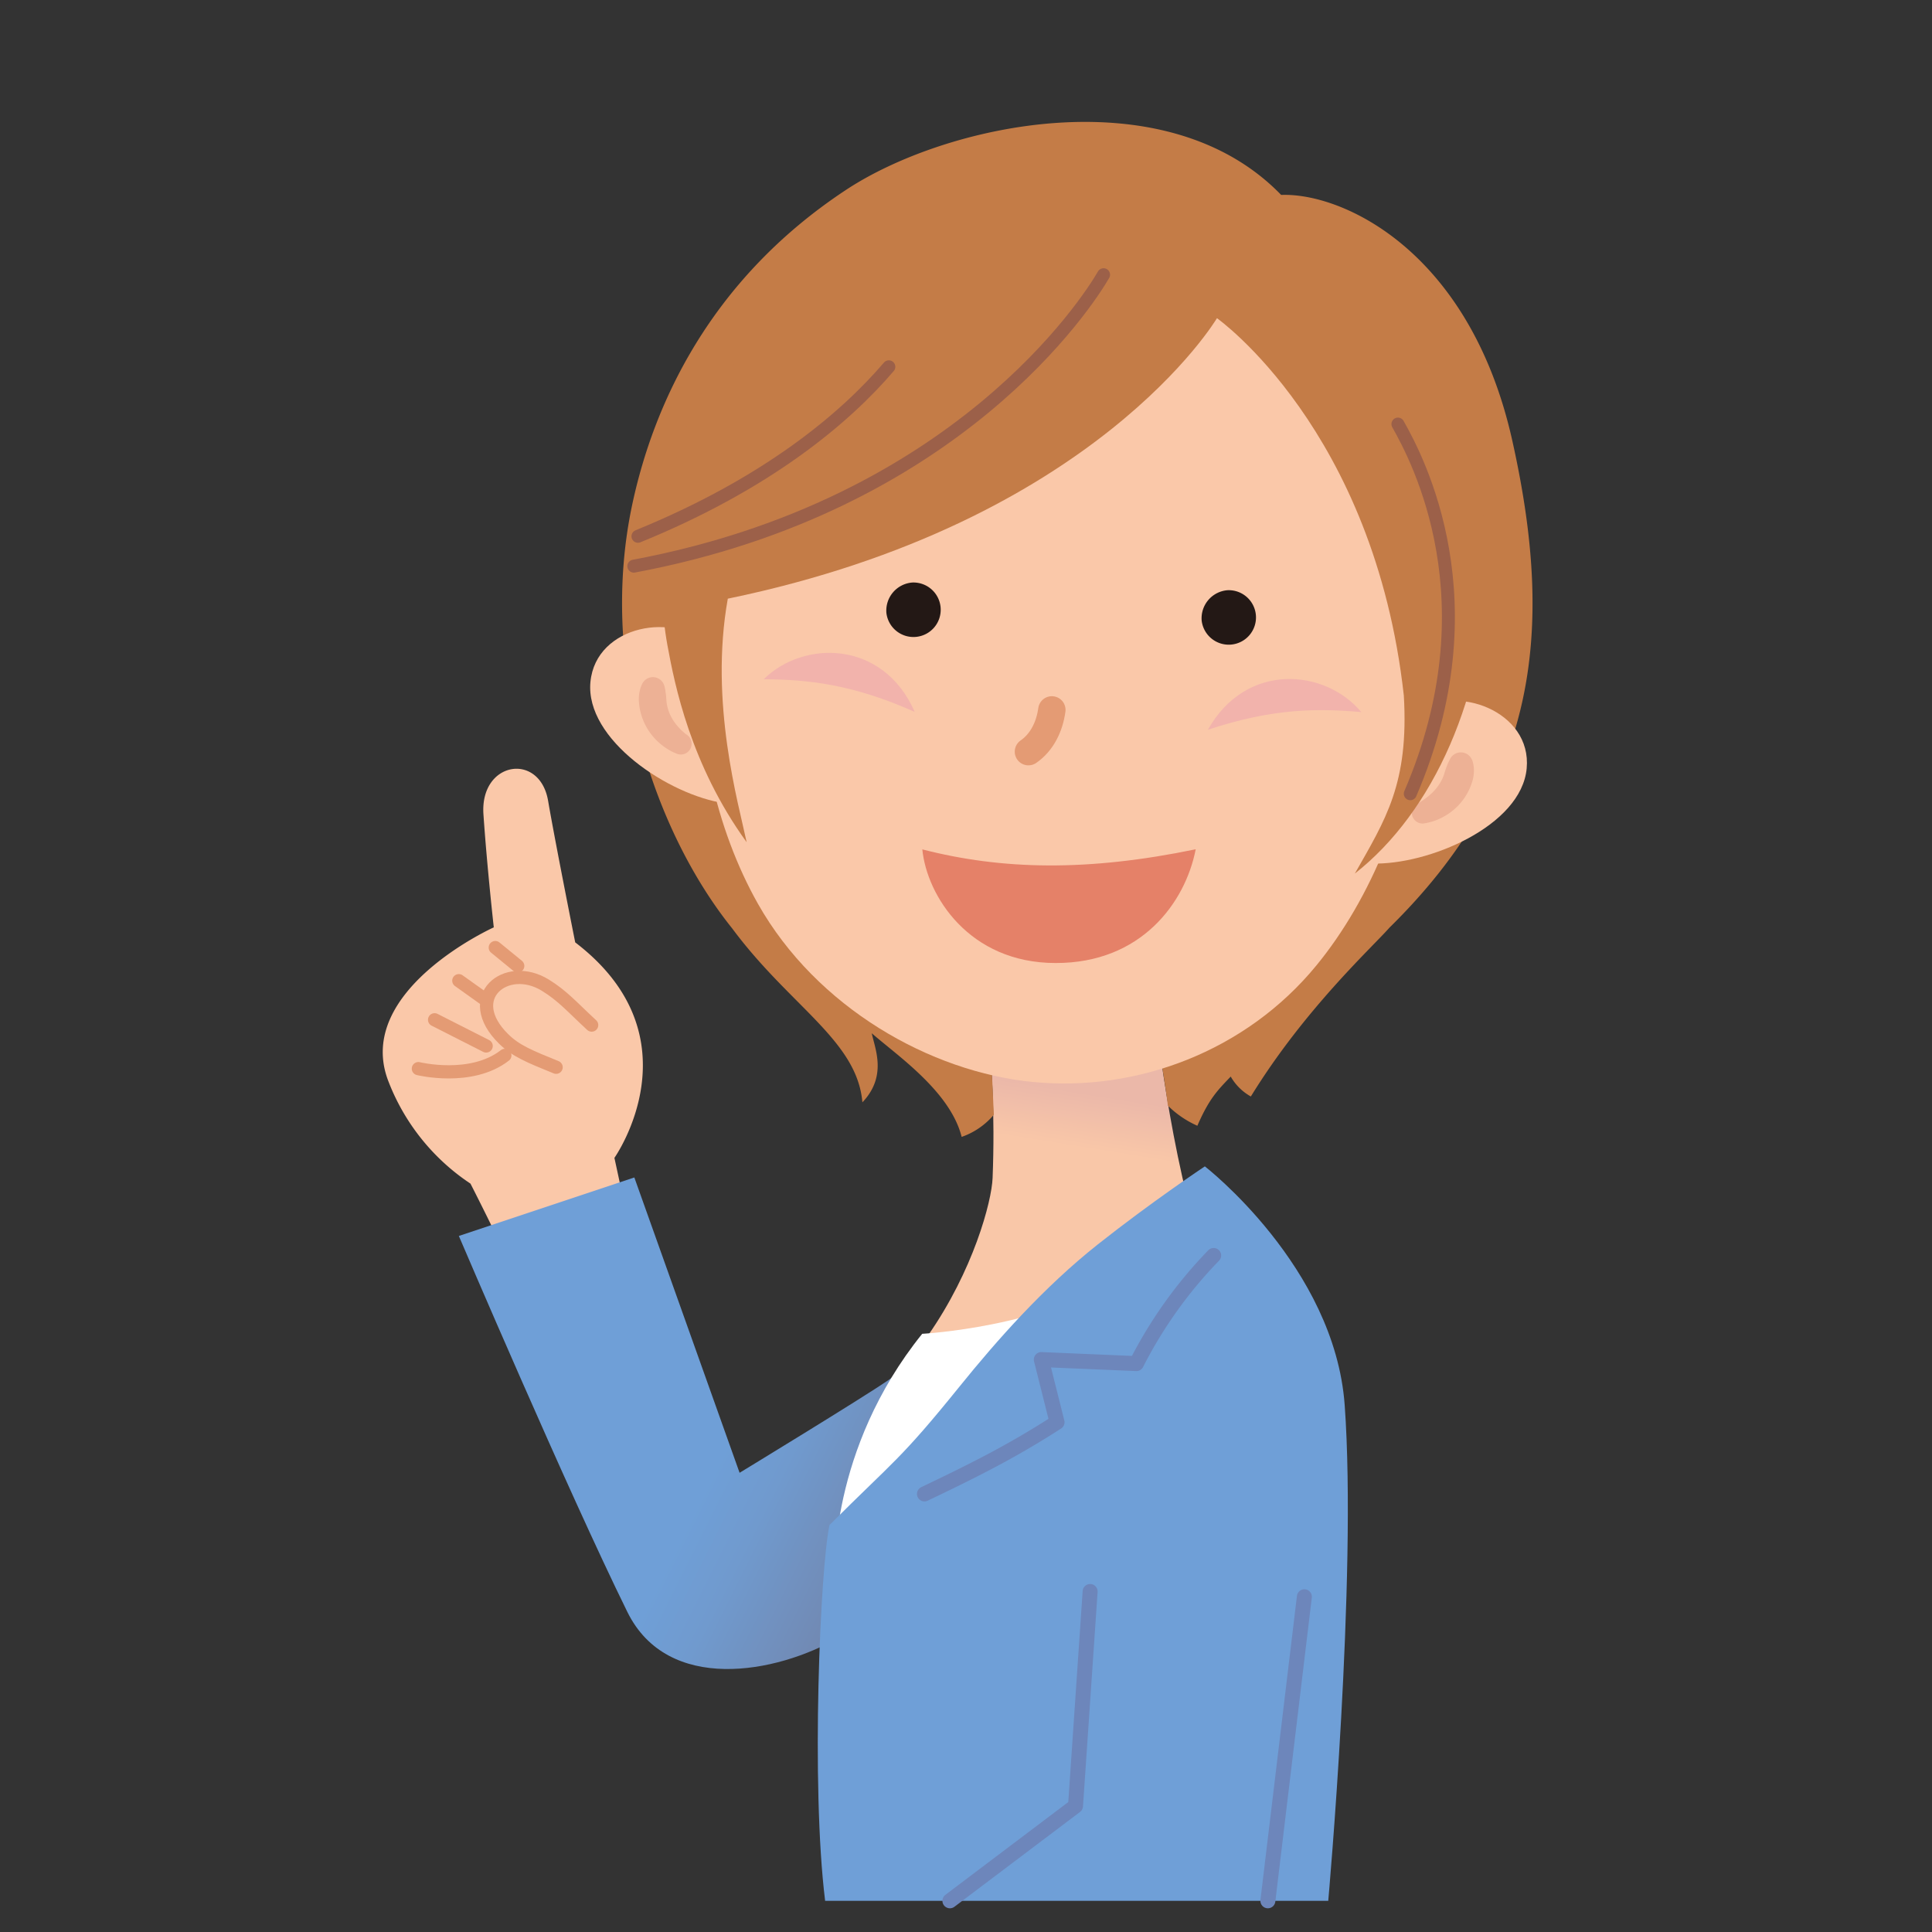 <svg xmlns="http://www.w3.org/2000/svg" xmlns:xlink="http://www.w3.org/1999/xlink" viewBox="0 0 480 480"><rect x="0" y="0" width="480" height="480" fill="#333333" stroke="none"/><defs><style>.cls-1,.cls-10,.cls-12,.cls-14,.cls-3,.cls-8{fill:none;}.cls-2{fill:#fac8a9;}.cls-10,.cls-3{stroke:#e49b74;}.cls-10,.cls-12,.cls-14,.cls-3,.cls-8{stroke-linecap:round;stroke-linejoin:round;}.cls-3{stroke-width:3.28px;}.cls-4{fill:url(#linear-gradient);}.cls-5{fill:url(#linear-gradient-2);}.cls-6{fill:#fff;}.cls-7{fill:#6f9fd7;}.cls-8{stroke:#6d86bb;stroke-width:3.72px;}.cls-9{fill:#c47c47;}.cls-10{stroke-width:6.8px;}.cls-11{fill:#f2b3ac;}.cls-12{stroke:#c8c9c9;stroke-width:4.3px;}.cls-13{fill:#edb195;}.cls-14{stroke:#9c6049;stroke-width:3.22px;}.cls-15{fill:#e58168;}.cls-16{fill:#231815;}</style><linearGradient id="linear-gradient" x1="203.38" y1="335.81" x2="156.8" y2="314.85" gradientTransform="translate(41.45 28.72) rotate(2.36)" gradientUnits="userSpaceOnUse"><stop offset="0" stop-color="#7283a9"/><stop offset="0.22" stop-color="#718bb6"/><stop offset="0.7" stop-color="#709ace"/><stop offset="1" stop-color="#6f9fd7"/></linearGradient><linearGradient id="linear-gradient-2" x1="2884.6" y1="1383.64" x2="2884.6" y2="1369.81" gradientTransform="matrix(-0.99, -0.16, -0.16, 0.99, 3331.2, -625.27)" gradientUnits="userSpaceOnUse"><stop offset="0" stop-color="#f9c7a8"/><stop offset="1" stop-color="#ebb8a9"/></linearGradient></defs><g id="レイヤー_2" data-name="レイヤー 2"><g id="img_voice05"><rect class="cls-1" width="480" height="480"/><path class="cls-2" d="M152.65,287.67l5.87,27.12-27.27,9.95c-2.48-7.43-14.36-30.67-14.36-30.67a53.64,53.64,0,0,1-20.43-25.52c-8.61-22.45,26.22-38.15,26.22-38.15s-1.67-14.9-2.57-28.09,14-15.55,16.07-3.33c1.71,10,6.73,35.15,6.73,35.15C173.81,257.73,152.65,287.67,152.65,287.67Z"/><path class="cls-3" d="M147,254.68c-4.94-4.57-7.2-7.26-11.52-9.92-9.74-6-20.89,3.07-10.31,13.4,3,2.94,6.35,4.3,13,7"/><path class="cls-3" d="M103.94,265.5s13.12,3.22,21.49-3.29"/><line class="cls-3" x1="107.97" y1="253.36" x2="120.79" y2="259.87"/><line class="cls-3" x1="113.99" y1="243.65" x2="120.1" y2="248.01"/><line class="cls-3" x1="123.05" y1="235.42" x2="128.63" y2="239.98"/><path class="cls-4" d="M220.68,342.91c-6.6,4.54-36.93,23-36.93,23L157.6,292.54,114,307.07s26.92,63.07,41.88,93.44c10,20.26,36.92,15.36,52.56,6.31,34.55-20,61.57-29.37,70.29-47.6,3.63-7.59,7.71-33.48-3.93-35.22C250.43,320.33,234.34,333.52,220.68,342.91Z"/><path class="cls-5" d="M295,297.81c-6.91-28.14-9.21-57.81-9.21-57.81l-42.62-.47s4.69,21.2,3.44,53.13c-.23,5.91-4.82,23.06-16.08,39.17,7.38,1.33,16.12,13,23,9.72C271.81,333,291,301.34,295,297.81Z"/><path class="cls-6" d="M229.12,331.38s30.25-1.62,48.79-14.22c0,0-23.92,28.16-36.94,40.25L207.41,391S205.87,360.21,229.12,331.38Z"/><path class="cls-7" d="M330,472.25H205c-3.55-28.74-1.22-82.6,1.08-93.35,16.17-16.17,17.43-16,32.34-34.45,9.22-11.42,20.91-24.66,34.34-35.29s26.58-19.38,26.58-19.38,32.23,24.93,34.74,59.26C337.21,391.87,330,472.25,330,472.25Z"/><polyline class="cls-8" points="270.84 395.4 267.21 448.69 236 472.25"/><line class="cls-8" x1="324.07" y1="396.71" x2="315" y2="472.25"/><path class="cls-8" d="M301.53,311.92a110.15,110.15,0,0,0-19.19,26.86l-23.63-1,3.91,15.57c-10.69,6.9-20,11.65-32.94,17.81"/><path class="cls-9" d="M318.3,48.43c15.18-.6,46.9,13.84,57.43,61.06,10.69,47.89,6,85.08-30.54,121-4.28,4.87-21.1,20.25-34.42,41.93a13.13,13.13,0,0,1-5-4.95c-3.13,3.29-5.29,5.31-8.29,12.22a24.53,24.53,0,0,1-7.33-5c-.42-3.94-2.32-15.22-2.32-15.22s-38.53.21-41.91.39c.62,6.74.69,11,1,17.09a18.33,18.33,0,0,1-8,5.51c-2.83-11.3-16.08-20.26-22.33-25.75.72,3.69,3.94,10.58-2.33,17.16-1.31-15.38-18-23.84-32.38-43.25-19.53-24.32-33.27-65.87-24.76-105.47,5.25-24.41,19-55.42,52.9-77.86C235.06,30.66,289.64,18.8,318.3,48.43Z"/><path class="cls-2" d="M352.86,174.74c-2.29,24.61-12.25,48.62-25.82,65.14-17.53,21.36-44.6,31.42-70.34,28.94-25.56-2.45-53.83-18.53-68.37-44.24-10.4-18.39-16.13-42.93-14-66.46,5.26-56.44,50.6-98.32,101.34-93.6S358.12,118.3,352.86,174.74Z"/><path class="cls-10" d="M261.33,176.37c-.58,4.25-2.51,8.11-5.82,10.38"/><path class="cls-11" d="M338.21,176.92c-8.93-10.75-28.6-12.59-38.12,4.39C316.49,175.85,327.74,176,338.21,176.92Z"/><path class="cls-11" d="M189.74,168.75c10-9.83,29.71-9.72,37.52,8.12C211.49,169.82,200.27,168.84,189.74,168.75Z"/><path class="cls-12" d="M361.37,127.07c2,13.36,2.9,34.09-4.06,51.14"/><path class="cls-2" d="M175.82,160.61c-7.62-8.72-27.78-5.48-29.13,8.83s19.44,28.07,33.35,30.13c-2.35-7.53,1.87-10.06.87-22.11C180,166.21,180.58,166.84,175.82,160.61Z"/><path class="cls-13" d="M165.1,170.51c.05.19.08.4.11.57s.07.27.1.43c0,.31.09.6.12.89.07.58.11,1.13.14,1.67a10.33,10.33,0,0,0,.75,3.11A11.8,11.8,0,0,0,168,180a15.78,15.78,0,0,0,1.17,1.3c.22.2.43.41.65.6l.32.28.16.13s.12.09.09.09a2.68,2.68,0,0,1-2.34,4.82l-.39-.17-.33-.14c-.2-.1-.41-.19-.6-.3-.39-.21-.77-.43-1.14-.67a16.21,16.21,0,0,1-2.08-1.63,15,15,0,0,1-1.81-2,14,14,0,0,1-1.44-2.34,14.92,14.92,0,0,1-1.5-5.33,9.8,9.8,0,0,1,.12-2.71,9.44,9.44,0,0,1,.35-1.29l.27-.65a4.33,4.33,0,0,1,.31-.51,2.94,2.94,0,0,1,5.24.92Z"/><path class="cls-2" d="M352.3,177c9.16-7.19,28.34-.39,27,13.92S354.79,215,340.74,214.54c3.74-7,1.6-10,3.35-21.89C345.35,184.21,346.61,181.71,352.3,177Z"/><path class="cls-13" d="M365.63,188.59a4.72,4.72,0,0,1,.24.56c.07.23.12.48.17.7a7.53,7.53,0,0,1,.15,1.34,9.05,9.05,0,0,1-.34,2.73,14.79,14.79,0,0,1-6.62,8.66,14.64,14.64,0,0,1-2.38,1.18c-.41.17-.84.3-1.27.43l-.66.16-.34.08-.42.08a2.68,2.68,0,0,1-1.43-5.17s.06-.06.1-.08l.17-.11.37-.24c.25-.16.49-.34.73-.5.48-.35.94-.73,1.37-1.11a12.47,12.47,0,0,0,2.14-2.5,10.66,10.66,0,0,0,1.31-2.87c.15-.52.32-1,.53-1.58.11-.27.22-.55.35-.84s.13-.27.21-.41.15-.36.26-.53l.05-.1a3,3,0,0,1,5.31.12Z"/><path class="cls-9" d="M369.74,139.83C370.52,98.57,317.26,63,294.45,62c-29.83-14.88-42.66-16.16-57.74-13C227.63,50.93,211.8,65,203.86,72.45c-7.46,7-28.16,21.4-31.84,29.81-7.63,17.38-9.24,41.51-6.19,58.1,1.78,9.7,5.73,29.63,19.67,48.88-2-9.57-9.32-34.65-4.68-60.5,91.5-18.91,121.53-69.69,121.53-69.69s39.08,27.61,46.43,93.79c1.27,21.84-4.51,30.69-12.17,44.19C356.09,201.74,369.09,172.87,369.74,139.83Z"/><path class="cls-14" d="M274.18,68.25c-3.85,6.69-36.36,57.37-116.71,72.41"/><path class="cls-14" d="M220.83,91.13c-11,12.88-30.35,29.08-62.33,42.11"/><path class="cls-14" d="M347.31,105.36c5,8.84,23.66,44.07,3.07,91.84"/><path class="cls-15" d="M297.07,211c-2.58,13.27-13.54,28.3-34.8,28.26-21.55,0-32-16.77-33.12-28.23C249,216.13,270.16,216.57,297.07,211Z"/><path class="cls-16" d="M298.55,154.17a6.77,6.77,0,1,0,6.38-7.53A7,7,0,0,0,298.55,154.17Z"/><path class="cls-16" d="M220.22,152.26a6.77,6.77,0,1,0,6.39-7.53A7,7,0,0,0,220.22,152.26Z"/></g></g></svg>